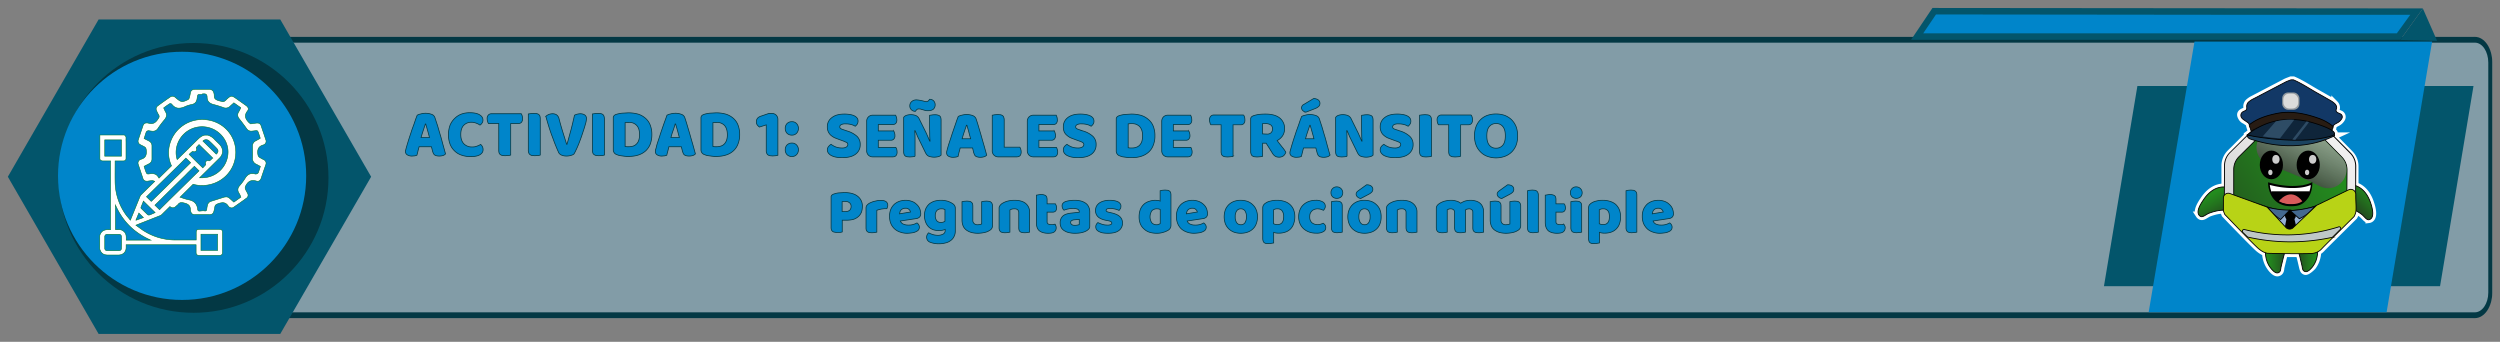 <svg xmlns="http://www.w3.org/2000/svg" xmlns:xlink="http://www.w3.org/1999/xlink" viewBox="0 0 2198 300.5"><rect x="0" y="0" width="2198" height="300.5" fill="#808080" stroke="none"/><defs><style>.a{isolation:isolate;}.b{opacity:0.33;}.c{fill:#86d4f7;}.d{fill:#033844;}.e{fill:#03556b;}.f,.h{fill:#0085ca;}.ad,.ae,.g{fill:#fff;}.g{stroke:#007730;stroke-width:0.5px;}.g,.h,.i,.j,.k,.l,.m,.o,.r,.s,.t,.u,.v,.w,.x,.y{stroke-miterlimit:10;}.h{stroke:#033844;stroke-width:0.68px;}.i{fill:none;stroke:#fff;stroke-width:6px;}.j,.k,.l,.m,.o,.r,.s,.t,.u,.v,.w,.x,.y{stroke:#000;stroke-width:0.76px;}.j{fill:url(#a);}.k{fill:url(#b);}.l{fill:url(#c);}.m{fill:url(#d);}.n{fill:url(#e);}.o{fill:url(#f);}.ad,.p{opacity:0.8;mix-blend-mode:screen;}.q{fill:url(#g);}.r{fill:#96b0d3;}.s{fill:#446991;}.t{fill:#b8d316;}.u{fill:#bfc8c7;}.v{fill:#123866;}.w{fill:#281c13;}.x{fill:#1b4360;}.y{fill:#0f253a;}.z{fill:#2e4c65;}.aa{fill:#2e4b64;}.ab{fill:#93999e;}.ac{fill:#dbdbdb;}.af{fill:#d85b5b;}</style><linearGradient id="a" x1="1991.71" y1="227.88" x2="2010.26" y2="227.88" gradientUnits="userSpaceOnUse"><stop offset="0.11" stop-color="#238c1e"/><stop offset="0.46" stop-color="#23741e"/><stop offset="0.91" stop-color="#234f1e"/></linearGradient><linearGradient id="b" x1="-3238.95" y1="226.82" x2="-3220.41" y2="226.82" gradientTransform="matrix(-1, 0, 0, 1, -1201.22, 0)" xlink:href="#a"/><linearGradient id="c" x1="-1368.5" y1="1504.64" x2="-1343.38" y2="1504.64" gradientTransform="matrix(-0.69, 0.73, 0.73, 0.69, 46.86, 128.82)" xlink:href="#a"/><linearGradient id="d" x1="2336.39" y1="-3483.58" x2="2361.51" y2="-3483.58" gradientTransform="translate(-2231.6 -237.3) rotate(61.7)" xlink:href="#a"/><linearGradient id="e" x1="1882.58" y1="299.89" x2="1768.14" y2="418.4" gradientTransform="translate(176.8 -191.2) rotate(0.3)" gradientUnits="userSpaceOnUse"><stop offset="0.05" stop-color="#f0efef"/><stop offset="0.3" stop-color="#e9e8e8"/><stop offset="0.66" stop-color="#d6d6d6"/><stop offset="0.72" stop-color="#d2d2d2"/></linearGradient><linearGradient id="f" x1="1885.27" y1="313.2" x2="1764.99" y2="397.42" gradientTransform="translate(176.8 -191.2) rotate(0.3)" xlink:href="#a"/><linearGradient id="g" x1="1890.85" y1="228.06" x2="1832.78" y2="356.46" gradientTransform="translate(176.8 -191.2) rotate(0.3)" gradientUnits="userSpaceOnUse"><stop offset="0.05" stop-color="#f0efef"/><stop offset="0.17" stop-color="#ecebeb"/><stop offset="0.29" stop-color="#dfdede"/><stop offset="0.41" stop-color="#c9c8c8"/><stop offset="0.54" stop-color="#abaaaa"/><stop offset="0.67" stop-color="#838383"/><stop offset="0.81" stop-color="#545353"/><stop offset="0.94" stop-color="#1c1c1c"/><stop offset="1"/></linearGradient></defs><g class="a"><g class="b"><path class="c" d="M2173.5,32.4H86.2V279.7H2173.5c9.9,0,17.7-10.1,17.7-22.4V55C2191.3,42.5,2183.4,32.4,2173.5,32.4Z"/></g><path class="d" d="M2175.9,37.5c6.6,0,11.8,7.9,11.8,17.5V257.3c0,9.6-5.4,17.3-11.8,17.3H97.9c-6.4,0-11.7-7.9-11.7-17.5V55c0-9.6,5.3-17.5,11.7-17.5H2173.5m2.4-5.1H97.9c-8.3,0-15.2,10.1-15.2,22.6V257.3c0,12.5,6.9,22.4,15.2,22.4h2078c8.5,0,15.3-10.1,15.3-22.4V55c.1-12.5-6.8-22.6-15.3-22.6Z"/><polygon class="e" points="2145.3 251.6 1849.8 251.6 1879.2 75.6 2174.7 75.6 2145.3 251.6"/><path class="f" d="M2098.3,274.5H1889.1q20.1-119,40.3-237.9h208.9Q2118.2,155.7,2098.3,274.5Z"/><polygon class="f" points="1685.5 32.2 1700.7 9.8 2124.6 10.3 2108.8 32.2 1685.5 32.2"/><path class="e" d="M1702.2,12.7l255.6.3h161.3l-11.8,16.3H1690.9l2.9-4.3,8.4-12.4m-3.1-5.7L1680.2,35h430.1l19.9-27.6L1699.1,7Z"/><path class="e" d="M2110.3,35.1l19.9-27.6c4.2,9.4,8.3,18.9,12.5,28.4Z"/><polygon class="e" points="246.4 17.1 86.7 17.1 6.9 155.4 86.7 293.6 246.4 293.6 326.3 155.4 246.4 17.1"/><circle class="d" cx="170.2" cy="156.4" r="118.6"/><circle class="d" cx="169.1" cy="156.4" r="109.1"/><circle class="f" cx="160.1" cy="154.6" r="109.1"/><path class="g" d="M184.1,78.6H171.2a3.5,3.5,0,0,0-3.8,3,31.5,31.5,0,0,1-.9,4.2,2.9,2.9,0,0,1-1.2,1.8c-2.3,1.1-3.8,1.7-5.1,1.7s-3-1-5.5-3.2l-.5-.4a3.8,3.8,0,0,0-2.5-1.1,3.5,3.5,0,0,0-2.1.7c-3.6,2.5-7.2,5-10.8,7.7a3.3,3.3,0,0,0-1.1,4.4,24.2,24.2,0,0,0,1.8,3.6,2.4,2.4,0,0,1-.2,3c-1.6,2.8-3.6,4.7-6.4,4.7a8.3,8.3,0,0,1-2.9-.6h-.9a3.2,3.2,0,0,0-3.4,2.5c-1.4,4.1-2.8,8.2-4.1,12.3a3.4,3.4,0,0,0,1.6,4.2c1.3.8,2.8,1.3,4.1,2.2a3,3,0,0,1,1.2,1.9c.6,4,.2,7.7-4.8,8.9l-.4.2a3.4,3.4,0,0,0-1.7,4.4l4,12a3.3,3.3,0,0,0,3.4,2.6h.8a30.5,30.5,0,0,1,4.1-.5,5.2,5.2,0,0,1,2.1.7l-11.8,11.6a4.7,4.7,0,0,0-1.2,1.9c-2.8,6.7-5.5,13.6-8.4,20.6-1-1.3-1.9-2.4-2.9-3.5a50.9,50.9,0,0,1-10.5-30.2c-.1-5.8,0-11.7,0-17.6v-.8h7c1.8,0,2.6-.7,2.6-2.4v-14c0-1.2-.1-2.3,0-3.5a2.9,2.9,0,0,0-1.5-2.9H87.8v21.3a2.9,2.9,0,0,0,2.6,1.5h6.8v60.4h-2c-3.5,0-6.3,1.1-7.5,5.2V219a.4.4,0,0,1,.1.3c1.1,3.4,3.2,4.9,6.9,4.9h9.4c4.1,0,6.8-2.6,6.8-6.6v-2.4h61.5v6.6c0,1.9.7,2.7,2.7,2.7h17.8c1.9,0,2.7-.7,2.7-2.6V204.4c0-2-.7-2.7-2.7-2.7H175.4c-2.3,0-2.9.6-2.9,2.9V211H154.2a52,52,0,0,1-28.9-8.8l-5.8-4.2,1.2-.5,19.8-7.8a4.9,4.9,0,0,0,1.8-1.1l7.1-7,.4.3a4.2,4.2,0,0,0,2.2.8,3.8,3.8,0,0,0,2.5-1.1c.7-.7,1.5-1.2,2.1-1.9a3.5,3.5,0,0,1,3-1.6,12,12,0,0,1,2.4.4c3.5.8,5.5,2.4,5.4,6.1a3.7,3.7,0,0,0,.2.9c.5,2.4,1.6,3.2,4.1,3.2h11.2c4.6,0,4.9-.7,6-7a2.9,2.9,0,0,1,1.3-1.9,13.2,13.2,0,0,1,5.5-1.6c1.9,0,3.7.8,5.2,3.3l.3.3a4.2,4.2,0,0,0,2.4,1,3.2,3.2,0,0,0,2-.7c3.7-2.6,7.4-5.1,11-7.8a3.1,3.1,0,0,0,1-4.4c-.6-1.3-1.4-2.5-1.9-3.8a3.3,3.3,0,0,1,.2-2.4c1.5-3.1,3.5-5,6.6-5a11,11,0,0,1,2.9.5l1.1.2c1.4,0,2.5-1,3.1-2.6,1.3-4,2.7-8,4.1-12a3.4,3.4,0,0,0-1.8-4.4,35.9,35.9,0,0,1-3.8-2.1,3.3,3.3,0,0,1-1.3-2.1c-.8-4.2.1-7.6,4.9-8.8l.4-.2a3.3,3.3,0,0,0,1.6-4.3c-1.3-4.1-2.7-8.1-4.1-12.2a3.2,3.2,0,0,0-3.4-2.5h-.7l-5.1.7a13.7,13.7,0,0,1-1.4-1c-3-3-4.7-6.1-1.5-10.2,1.5-1.9.8-3.5-1.3-5l-8.9-6.3c-1.7-1.2-2.8-1.8-3.8-1.8s-2.1.8-3.9,2.4a12.4,12.4,0,0,1-2.1,1.9,2.7,2.7,0,0,1-1.4.5h-.3c-2.2-.6-4.7-.9-6.3-2.2s-.9-3.3-1.3-5c-.1-.2-.1-.4-.2-.6a3.8,3.8,0,0,0-3.9-3m-5.9,3.9h1.4c1.7,0,2.5,1,2.5,3,.1,3.8,2.2,5.5,5.7,6.4a87.5,87.5,0,0,1,8.7,2.7,5.2,5.2,0,0,0,2.1.4,5.5,5.5,0,0,0,3.8-1.7c1-1,2.1-1.8,3.2-2.9l6.1,4.3a31.3,31.3,0,0,1-2.1,4.1,4.7,4.7,0,0,0,.4,5.2c2.4,3,4.7,6.1,6.9,9.2a4.7,4.7,0,0,0,4.2,2.1l1.9-.2,2.3-.3c1.3,0,1.5.7,2.3,3s.7,2,1,3a2.2,2.2,0,0,1,.1.9l-3.8,2.1a4.9,4.9,0,0,0-2.9,4.8c0,3.3.1,6.7,0,10.1a5.5,5.5,0,0,0,3.6,5.8l3.3,1.8A56.2,56.2,0,0,1,227,152a2.8,2.8,0,0,1-2.1,1h-.4a9.3,9.3,0,0,0-2.7-.4c-2.8,0-4.8,1.6-6.4,4.3a46.9,46.9,0,0,1-4.7,6.3c-1.8,2.1-2.1,4.2-.6,6.6s1,2.2,1.7,3.5l-6.2,4.4-3.7-3.3a4.3,4.3,0,0,0-3.1-1.3l-1.6.2-11.4,3.6a4.5,4.5,0,0,0-3.4,3.6,20.2,20.2,0,0,0-.6,3.4c-.1,1.3-.8,1.6-1.5,1.6l-1.3-.2h-.6l-2.9.3c-.9,0-1.6-.3-1.7-1.6-.6-5.1-3.3-7.5-8.1-8.4a40.4,40.4,0,0,1-6.5-2l-.9-.2L169.8,162a28.8,28.8,0,0,0,7.8,1.1c16.7-.1,29.7-12.8,29.7-29.2s-13.1-28.8-29.4-28.8h-.6a29.4,29.4,0,0,0-29.1,28.8,26.9,26.9,0,0,0,2.6,11.9l-11,10.8c-.2-.4-.6-.8-.8-1.2a5.6,5.6,0,0,0-4.9-2.7h-1.5l-2.3.3c-1.3,0-1.6-.7-2.4-3s-.8-2.4-1.2-3.8l4.3-2.2a4.6,4.6,0,0,0,2.6-4.3V128.3A4.6,4.6,0,0,0,131,124l-4.3-2.2c.7-2,1.2-4,1.9-5.8a2.6,2.6,0,0,1,1.8-1.1h.3l1.9.3,1.6.2a5.3,5.3,0,0,0,4.8-2.7,82.3,82.3,0,0,1,5.7-7.5c1.9-2.3,2.3-4.6.7-7.1-.5-.9-.9-1.9-1.5-3.2a65.8,65.8,0,0,1,5.4-3.8h.4a1.7,1.7,0,0,1,1.3.5c1.9,2.5,4,3.5,6.3,3.5a12.7,12.7,0,0,0,5.4-1.4,27.7,27.7,0,0,1,6.2-1.9c2.9-.7,4-2.5,4.4-5.2s.3-3.6,2.1-3.6h2.2c.1-.4.3-.4.6-.4m-22.4,57.8a20.7,20.7,0,0,1-1-6.6,22.8,22.8,0,0,1,23-22.4c12.5.1,22.7,10.2,22.7,22.3a22.8,22.8,0,0,1-23,22.6h-2L193,139c3.6-3.5,3.5-8.5,0-12.1l-4-3.9a13.1,13.1,0,0,0-6.4-4.2H180c-2.6.5-4.4,2.1-6.2,3.8l-18,17.7m34.4-4.7L178.4,124a3.8,3.8,0,0,1,2.8-1.2,3.9,3.9,0,0,1,2.6,1c2.3,2.1,4.5,4.3,6.6,6.5s1.3,3.6-.2,5.3M92.1,123h14.7v14.3H92.1Zm78.8,10.4a2,2,0,0,0,1.7-3,1.4,1.4,0,0,1,.1-.9l2.3-2.4,12,11.8a27.3,27.3,0,0,1-2.5,2.3l-.5.2h-.3a2.2,2.2,0,0,0-1.1-.2,2,2,0,0,0-1.4.6,2.1,2.1,0,0,0-.4,2.5c.1.2.1.6-.1.7l-2.4,2.6c-4.1-4-8-7.8-12-11.9a30.3,30.3,0,0,1,2.6-2.3l.5-.2h.3a2.1,2.1,0,0,0,1.2.3M133,177.1l-4.2-4.1,10.3-10.1,3.1-3,10.6-10.4,4.9-4.8,5.7-5.7c1.4,1.3,2.9,2.7,4.2,4.1l-6.4,6.3-4.7,4.7c-3.7,3.5-7.2,7.1-10.8,10.6l-8.2,8-4.5,4.4m7.3,7.3-4.1-4,4.7-4.6,2.9-2.9,16.3-16c1.6-1.5,3.2-3.1,4.7-4.7l6.1-6,4.1,4-4.7,4.6-5.2,5.1-16.6,16.3-2.9,2.9c-1.8,1.8-3.6,3.5-5.3,5.3m-9.5,4.7c-.7,0-1.2-.5-2.3-1.6l-4.2-4.1a1.1,1.1,0,0,1-.3-1.3c.7-1.8,1.5-3.5,2.1-5.3l10.3,10.1-3.4,1.5a5.8,5.8,0,0,1-2.2.7m-29.3,12.7V180.3c6.3,14.3,16.5,24.4,31,30.8H111c0-2.6.3-5.4-1.9-7.4s-3.7-1.8-5.8-1.8h-1.8m17.9-8.2c1-2.2,1.8-4.3,2.7-6.4l4,4-6.7,2.4M94.5,220.4a2.1,2.1,0,0,1-2.4-2.3v-9.8a2.1,2.1,0,0,1,2.3-2.3h10.1a2.1,2.1,0,0,1,2.3,2.2c.1,3.3.1,6.7,0,10a2.1,2.1,0,0,1-2.3,2.2Zm82.2-14.5h14.6v14.3H176.7Z"/><path class="h" d="M739.3,123.2l-4.8-1.8a14.3,14.3,0,0,1-3.8-2.3,9.2,9.2,0,0,1-2.4-3.1,10,10,0,0,1-.9-4.5,9.5,9.5,0,0,1,4-8.1c2.6-2.1,6.3-3.1,11-3.1a24.5,24.5,0,0,1,4.8.4,13.1,13.1,0,0,1,3.8,1.1,6.9,6.9,0,0,1,2.5,1.9,4.4,4.4,0,0,1,.9,2.7,5.4,5.4,0,0,1-.7,2.7,8.1,8.1,0,0,1-1.8,1.9,11.5,11.5,0,0,0-3.5-1.5,18.8,18.8,0,0,0-4.9-.6,7.7,7.7,0,0,0-3.9.7,2.2,2.2,0,0,0-1.3,1.9,1.9,1.9,0,0,0,.8,1.5,7.1,7.1,0,0,0,2.3,1l3.2,1.1a22.9,22.9,0,0,1,8.7,4.6,9.6,9.6,0,0,1,3,7.5,10,10,0,0,1-4,8.3c-2.7,2.1-6.6,3.1-11.8,3.1a28.2,28.2,0,0,1-5.2-.4,15.2,15.2,0,0,1-4.1-1.3,7.8,7.8,0,0,1-2.8-2.2,4.9,4.9,0,0,1-1-3,4.4,4.4,0,0,1,1.1-2.9,6.6,6.6,0,0,1,2.2-1.9,17.6,17.6,0,0,0,4.1,2.3,15.1,15.1,0,0,0,5.3.9,6.9,6.9,0,0,0,4.1-.9,2.6,2.6,0,0,0,1.2-2.1,2,2,0,0,0-.9-1.8l-2.7-1.2Z"/><path class="h" d="M762,106.9a5.2,5.2,0,0,1,5.6-5.6h19.8a6.1,6.1,0,0,1,.7,1.8,7.8,7.8,0,0,1,.4,2.2,4.8,4.8,0,0,1-1,3.3,3.9,3.9,0,0,1-2.6.9H772.2v5.6h13.5a6.7,6.7,0,0,1,.7,1.7,5.9,5.9,0,0,1,.4,2.3,4.1,4.1,0,0,1-1,3.2,3.3,3.3,0,0,1-2.6,1h-11v6.3h15.4a9.1,9.1,0,0,1,.8,1.7,8.5,8.5,0,0,1,.3,2.3,4.5,4.5,0,0,1-1,3.3,3.6,3.6,0,0,1-2.6,1H767.6a5.2,5.2,0,0,1-5.6-5.6Z"/><path class="h" d="M827.4,136.4a5.5,5.5,0,0,1-2.4,1.3,14.6,14.6,0,0,1-3.8.5,14.2,14.2,0,0,1-4.2-.7c-1.4-.4-2.4-1.5-3.3-3.2l-5.9-12.1a35.2,35.2,0,0,1-1.6-3.5l-1.6-3.8h-.4q.3,3.3.3,6.6v15.9a6.9,6.9,0,0,1-2,.4l-2.6.2-2.4-.2a4.4,4.4,0,0,1-1.7-.7,5.6,5.6,0,0,1-1-1.5,7.8,7.8,0,0,1-.3-2.4v-30a4.8,4.8,0,0,1,2.5-1.8,11.6,11.6,0,0,1,3.8-.6,12.3,12.3,0,0,1,4.2.7,5.7,5.7,0,0,1,3.2,3.1l6,12.1,1.6,3.6,1.6,3.8h.3c-.2-2.2-.3-4.3-.3-6.5s-.1-4.3-.1-6.5v-9.7l2-.3a12.3,12.3,0,0,1,2.7-.2,7.2,7.2,0,0,1,4,.9c.9.6,1.4,1.9,1.4,3.9ZM811.3,88.7l1.8.5,1.2.2a2.8,2.8,0,0,0,2-.8,7.6,7.6,0,0,0,1-1.3,4.8,4.8,0,0,1,3.5,1.3,5.3,5.3,0,0,1-.2,7.4,6.8,6.8,0,0,1-4.2,1.3h-1.7a7.2,7.2,0,0,1-1.9-.4l-2.4-.7-1.4-.4h-1.1a2.4,2.4,0,0,0-2,.7,11,11,0,0,0-1.1,1.4,5,5,0,0,1-3.5-1.4,4.6,4.6,0,0,1-1.4-3.4,5.2,5.2,0,0,1,.5-2.3,4.7,4.7,0,0,1,1.4-1.7,5.7,5.7,0,0,1,1.9-1,7.6,7.6,0,0,1,2.1-.3l1.9.2Z"/><path class="h" d="M842.5,102.4a10.8,10.8,0,0,1,3.1-1.1,15.2,15.2,0,0,1,4.2-.6,14.7,14.7,0,0,1,5.3.9,5.1,5.1,0,0,1,3,2.7c.7,2.1,1.5,4.5,2.3,7.3s1.7,5.6,2.5,8.5,1.7,5.9,2.5,8.7l2.1,7.6a5.2,5.2,0,0,1-2.2,1.4,11.1,11.1,0,0,1-3.4.5,7.8,7.8,0,0,1-2.4-.3,4.4,4.4,0,0,1-1.7-.7,4,4,0,0,1-1-1.2l-.7-1.8-1-4.2H844.2c-.3,1.2-.6,2.5-1,3.7l-.9,3.8-1.8.5-2.2.2a8,8,0,0,1-4.6-1.1,3.2,3.2,0,0,1-1.4-2.9,5.2,5.2,0,0,1,.2-1.7c.2-.5.3-1.2.5-1.9s.7-2.5,1.2-4.1l1.7-5.1c.6-1.9,1.2-3.8,1.9-5.8s1.3-3.8,1.9-5.5l1.6-4.7Zm7.2,7.7c-.5,1.7-1.2,3.6-1.9,5.7s-1.3,4.1-1.9,6.2h7.5c-.6-2.1-1.2-4.2-1.7-6.3l-1.6-5.6Z"/><path class="h" d="M878,137.9a5.2,5.2,0,0,1-5.6-5.6v-31l2.1-.4,2.8-.2,2.4.2a4.9,4.9,0,0,1,1.8.8,2.8,2.8,0,0,1,1,1.5,6,6,0,0,1,.4,2.5v23.7h13.7a5.1,5.1,0,0,1,.8,1.8,5.9,5.9,0,0,1,.4,2.3,5.1,5.1,0,0,1-1,3.4,4.1,4.1,0,0,1-2.7,1Z"/><path class="h" d="M903.2,106.9a5.6,5.6,0,0,1,1.5-4.1,5.4,5.4,0,0,1,4.1-1.5h19.8a11.3,11.3,0,0,1,.7,1.8,7.8,7.8,0,0,1,.3,2.2,4.4,4.4,0,0,1-1,3.3,3.6,3.6,0,0,1-2.6.9H913.4v5.6h13.5a6.7,6.7,0,0,1,.7,1.7,8.5,8.5,0,0,1,.4,2.3,4.5,4.5,0,0,1-1,3.2,3.3,3.3,0,0,1-2.6,1h-11v6.3h15.4a5.4,5.4,0,0,1,.7,1.7,5.9,5.9,0,0,1,.4,2.3,5,5,0,0,1-1,3.3,3.8,3.8,0,0,1-2.6,1H908.8a5.4,5.4,0,0,1-4.1-1.5,5.6,5.6,0,0,1-1.5-4.1Z"/><path class="h" d="M946.7,123.2l-4.8-1.8a12.3,12.3,0,0,1-3.7-2.3,8.4,8.4,0,0,1-2.5-3.1,10.1,10.1,0,0,1-.8-4.5,9.7,9.7,0,0,1,3.9-8.1c2.6-2.1,6.3-3.1,11-3.1a24.5,24.5,0,0,1,4.8.4,13.1,13.1,0,0,1,3.8,1.1,6.2,6.2,0,0,1,2.5,1.9,4.4,4.4,0,0,1,.9,2.7,4.5,4.5,0,0,1-.7,2.7,8.1,8.1,0,0,1-1.8,1.9,10.5,10.5,0,0,0-3.5-1.5,18.8,18.8,0,0,0-4.9-.6,7.7,7.7,0,0,0-3.9.7,2.2,2.2,0,0,0-1.3,1.9,1.9,1.9,0,0,0,.8,1.5,7.1,7.1,0,0,0,2.3,1l3.2,1.1a22.2,22.2,0,0,1,8.7,4.6,9.6,9.6,0,0,1,3,7.5,10,10,0,0,1-4,8.3c-2.7,2.1-6.6,3.1-11.8,3.1a28.2,28.2,0,0,1-5.2-.4,16.4,16.4,0,0,1-4.1-1.3,7.8,7.8,0,0,1-2.8-2.2,4.9,4.9,0,0,1-.9-3,4.3,4.3,0,0,1,1-2.9,7.7,7.7,0,0,1,2.2-1.9,17.6,17.6,0,0,0,4.1,2.3,15.1,15.1,0,0,0,5.3.9,7.3,7.3,0,0,0,4.2-.9,2.6,2.6,0,0,0,1.2-2.1,2.1,2.1,0,0,0-1-1.8,11.8,11.8,0,0,0-2.7-1.2Z"/><path class="h" d="M995.2,138.6h-2.3l-2.8-.3-2.8-.4a11.2,11.2,0,0,1-2.6-.8,4.4,4.4,0,0,1-3.3-4.3V104.7a2.5,2.5,0,0,1,.7-1.9,5,5,0,0,1,1.9-1.1,23.3,23.3,0,0,1,5.5-1.1l5.1-.3a31.8,31.8,0,0,1,8.5,1.1,17.9,17.9,0,0,1,6.5,3.6,14.4,14.4,0,0,1,4.3,5.9,22.2,22.2,0,0,1,1.5,8.5,21.7,21.7,0,0,1-1.5,8.4,15,15,0,0,1-4.1,6,17.5,17.5,0,0,1-6.4,3.6A26.2,26.2,0,0,1,995.2,138.6Zm-3.3-8.7,1.6.2h1.8a11,11,0,0,0,3.7-.6,7.3,7.3,0,0,0,3-1.9,9.1,9.1,0,0,0,1.9-3.2,17.5,17.5,0,0,0,.7-4.9c0-3.6-.9-6.3-2.5-8.1a9,9,0,0,0-6.8-2.7h-1.7l-1.7.2Z"/><path class="h" d="M1021.4,106.9a5.6,5.6,0,0,1,1.5-4.1,5.4,5.4,0,0,1,4.1-1.5h19.8a11.3,11.3,0,0,1,.7,1.8,7.8,7.8,0,0,1,.3,2.2,4.4,4.4,0,0,1-1,3.3,3.6,3.6,0,0,1-2.6.9h-12.6v5.6h13.5a6.7,6.7,0,0,1,.7,1.7,8.5,8.5,0,0,1,.4,2.3,4.5,4.5,0,0,1-1,3.2,3.3,3.3,0,0,1-2.6,1h-11v6.3H1047a5.4,5.4,0,0,1,.7,1.7,5.9,5.9,0,0,1,.4,2.3,5,5,0,0,1-1,3.3,3.8,3.8,0,0,1-2.6,1H1027a5.4,5.4,0,0,1-4.1-1.5,5.6,5.6,0,0,1-1.5-4.1Z"/><path class="h" d="M1064.6,109.7a5.1,5.1,0,0,1-.8-1.8,8.6,8.6,0,0,1-.4-2.4,4.4,4.4,0,0,1,1.1-3.3,3.7,3.7,0,0,1,2.7-1.1h26.2a15.9,15.9,0,0,1,.8,1.8,9.9,9.9,0,0,1,.3,2.4,4.6,4.6,0,0,1-1,3.4,3.7,3.7,0,0,1-2.8,1h-6.6v27.7a8.7,8.7,0,0,1-2.1.4l-2.8.2-2.4-.2a4.9,4.9,0,0,1-1.8-.8,3,3,0,0,1-1.1-1.5,8.5,8.5,0,0,1-.3-2.5V109.7Z"/><path class="h" d="M1110.1,125.9v11.5a8.7,8.7,0,0,1-2.1.4l-2.8.2-2.4-.2a4.9,4.9,0,0,1-1.8-.8,2.8,2.8,0,0,1-1-1.5,6,6,0,0,1-.4-2.5V104.7a2.5,2.5,0,0,1,.7-1.9,5,5,0,0,1,1.9-1.1,27.1,27.1,0,0,1,4.7-1.1,53.5,53.5,0,0,1,5.8-.3c5.5,0,9.7,1.2,12.5,3.5a11.5,11.5,0,0,1,4.2,9.4,11.2,11.2,0,0,1-1.9,6.4,13.5,13.5,0,0,1-4.6,4c1.4,2,2.9,3.8,4.3,5.6a34,34,0,0,1,3.3,4.6,6.5,6.5,0,0,1-2.2,3.3,6.6,6.6,0,0,1-3.6,1.1,8,8,0,0,1-2.3-.3,5.6,5.6,0,0,1-1.7-.9,8,8,0,0,1-1.3-1.3,9.9,9.9,0,0,1-1.1-1.7l-5.1-8.1Zm3.7-8a4.9,4.9,0,0,0,3.6-1.1,4.5,4.5,0,0,0,1.4-3.5,4.1,4.1,0,0,0-1.5-3.4,7.4,7.4,0,0,0-4.7-1.2H1110v9Z"/><path class="h" d="M1144.4,102.4a10.8,10.8,0,0,1,3.1-1.1,14,14,0,0,1,4.1-.6,14.4,14.4,0,0,1,5.3.9,4.6,4.6,0,0,1,3,2.7l2.4,7.3c.8,2.7,1.6,5.6,2.5,8.5s1.6,5.9,2.4,8.7l2.1,7.6a4.8,4.8,0,0,1-2.1,1.4,11.6,11.6,0,0,1-3.4.5,9,9,0,0,1-2.5-.3,3.9,3.9,0,0,1-1.6-.7,2.9,2.9,0,0,1-1-1.2,13.4,13.4,0,0,1-.7-1.8l-1.1-4.2h-10.8c-.4,1.2-.7,2.5-1,3.7s-.6,2.6-1,3.8l-1.7.5-2.3.2a7.8,7.8,0,0,1-4.5-1.1,3.3,3.3,0,0,1-1.5-2.9,5.5,5.5,0,0,1,.3-1.7c.1-.5.3-1.2.5-1.9s.7-2.5,1.2-4.1,1-3.3,1.6-5.1,1.3-3.8,1.9-5.8l2-5.5,1.6-4.7ZM1155,86.6a7.6,7.6,0,0,1,4.2,1.4,3.9,3.9,0,0,1,1.3,2.8,4.1,4.1,0,0,1-1,2.7,9.7,9.7,0,0,1-3.1,1.9l-8.2,3.2a5,5,0,0,1-2.8-1.4,3.4,3.4,0,0,1-1.1-2.4,3,3,0,0,1,.5-1.6,2.6,2.6,0,0,1,1.4-1.3Zm-3.4,23.5-1.9,5.7c-.7,2-1.3,4.1-1.9,6.2h7.4c-.5-2.1-1.1-4.2-1.7-6.3l-1.6-5.6Z"/><path class="h" d="M1207.2,136.4a5.5,5.5,0,0,1-2.4,1.3,14.6,14.6,0,0,1-3.8.5,14.2,14.2,0,0,1-4.2-.7c-1.4-.4-2.4-1.5-3.3-3.2l-5.9-12.1a35.2,35.2,0,0,1-1.6-3.5l-1.6-3.8h-.4q.3,3.3.3,6.6v15.9a6.9,6.9,0,0,1-2,.4l-2.6.2-2.4-.2a4.4,4.4,0,0,1-1.7-.7,5.6,5.6,0,0,1-1-1.5,7.8,7.8,0,0,1-.3-2.4v-30a4.8,4.8,0,0,1,2.5-1.8,11.6,11.6,0,0,1,3.8-.6,12.3,12.3,0,0,1,4.2.7,5.7,5.7,0,0,1,3.2,3.1l6,12.1,1.6,3.6,1.6,3.8h.3c-.2-2.2-.3-4.3-.3-6.5s-.1-4.3-.1-6.5v-9.7l2-.3a12.3,12.3,0,0,1,2.7-.2,7.2,7.2,0,0,1,4,.9c.9.6,1.4,1.9,1.4,3.9Z"/><path class="h" d="M1225.3,123.2l-4.8-1.8a13.7,13.7,0,0,1-3.7-2.3,8.1,8.1,0,0,1-2.4-3.1,10,10,0,0,1-.9-4.5,9.7,9.7,0,0,1,3.9-8.1c2.6-2.1,6.3-3.1,11-3.1a23.3,23.3,0,0,1,4.8.4,12.2,12.2,0,0,1,3.8,1.1,6.2,6.2,0,0,1,2.5,1.9,4.4,4.4,0,0,1,.9,2.7,4.5,4.5,0,0,1-.7,2.7,7.7,7.7,0,0,1-1.7,1.9,12.2,12.2,0,0,0-3.6-1.5,18,18,0,0,0-4.8-.6,8.4,8.4,0,0,0-4,.7,2.3,2.3,0,0,0-1.2,1.9,1.8,1.8,0,0,0,.7,1.5,7.9,7.9,0,0,0,2.4,1l3.2,1.1a22.4,22.4,0,0,1,8.6,4.6,9.6,9.6,0,0,1,3.1,7.5,10.1,10.1,0,0,1-4.1,8.3c-2.6,2.1-6.6,3.1-11.8,3.1a27.8,27.8,0,0,1-5.1-.4,16,16,0,0,1-4.2-1.3,7.5,7.5,0,0,1-2.7-2.2,4.4,4.4,0,0,1-1-3,4.3,4.3,0,0,1,1-2.9,7.7,7.7,0,0,1,2.2-1.9,19.9,19.9,0,0,0,4.1,2.3,15.7,15.7,0,0,0,5.4.9,7.1,7.1,0,0,0,4.1-.9,2.6,2.6,0,0,0,1.2-2.1,1.9,1.9,0,0,0-1-1.8,11.8,11.8,0,0,0-2.7-1.2Z"/><path class="h" d="M1258.6,137.4a8.7,8.7,0,0,1-2.1.4l-2.8.2-2.4-.2a4.9,4.9,0,0,1-1.8-.8,3,3,0,0,1-1.1-1.5,8.5,8.5,0,0,1-.3-2.5V101.3l2.1-.3,2.7-.2,2.4.2a4.8,4.8,0,0,1,1.8.7,3.3,3.3,0,0,1,1.1,1.5,8.9,8.9,0,0,1,.4,2.6Z"/><path class="h" d="M1264.7,109.7a5.1,5.1,0,0,1-.8-1.8,8.6,8.6,0,0,1-.4-2.4,4.4,4.4,0,0,1,1.1-3.3,3.7,3.7,0,0,1,2.7-1.1h26.2a15.9,15.9,0,0,1,.8,1.8,9.9,9.9,0,0,1,.3,2.4,4.6,4.6,0,0,1-1,3.4,3.7,3.7,0,0,1-2.8,1h-6.6v27.7a8.7,8.7,0,0,1-2.1.4l-2.8.2-2.4-.2a4.9,4.9,0,0,1-1.8-.8,3,3,0,0,1-1.1-1.5,8.5,8.5,0,0,1-.3-2.5V109.7Z"/><path class="h" d="M1296.4,119.4a21.1,21.1,0,0,1,1.4-8.2,16.5,16.5,0,0,1,10-9.8,24,24,0,0,1,15,0,18.4,18.4,0,0,1,6,3.7,18.7,18.7,0,0,1,4.1,6.1,23.1,23.1,0,0,1,1.4,8.2,22.1,22.1,0,0,1-1.4,8.4,17.1,17.1,0,0,1-4,6,16.8,16.8,0,0,1-6,3.7,23.3,23.3,0,0,1-7.6,1.3,22.7,22.7,0,0,1-7.5-1.3,15.4,15.4,0,0,1-6-3.8,17.1,17.1,0,0,1-4-6A21.6,21.6,0,0,1,1296.4,119.4Zm10.8,0c0,3.7.7,6.4,2.2,8.2a7.2,7.2,0,0,0,5.9,2.7,7.4,7.4,0,0,0,6-2.7c1.5-1.8,2.2-4.5,2.2-8.2s-.7-6.3-2.2-8.1a7.1,7.1,0,0,0-5.9-2.7,7.4,7.4,0,0,0-6,2.7C1307.9,113.1,1307.2,115.8,1307.2,119.4Z"/><path class="h" d="M366.8,101.3a10.8,10.8,0,0,1,3.1-1.1,14.5,14.5,0,0,1,4.1-.6,15.3,15.3,0,0,1,5.4.9,4.6,4.6,0,0,1,2.9,2.7l2.4,7.3c.8,2.7,1.6,5.6,2.5,8.5s1.6,5.9,2.4,8.7l2.1,7.6a4.8,4.8,0,0,1-2.1,1.4,11.6,11.6,0,0,1-3.4.5,9,9,0,0,1-2.5-.3,3.9,3.9,0,0,1-1.6-.7,4,4,0,0,1-1-1.2,13.4,13.4,0,0,1-.7-1.8l-1.1-4.2H368.5c-.4,1.2-.7,2.5-1,3.7s-.6,2.6-1,3.8l-1.7.5-2.3.2a7.8,7.8,0,0,1-4.5-1.1,3.3,3.3,0,0,1-1.5-2.9,5.5,5.5,0,0,1,.3-1.7c.1-.5.3-1.2.5-1.9s.7-2.5,1.2-4.1,1-3.3,1.6-5.1,1.3-3.8,1.9-5.8l2-5.5,1.6-4.7ZM374,109c-.6,1.7-1.2,3.6-1.9,5.7s-1.3,4.1-1.9,6.2h7.4c-.5-2.1-1.1-4.2-1.7-6.3s-1.1-3.9-1.6-5.6Z"/><path class="h" d="M414.6,107.5a9,9,0,0,0-7.1,2.9c-1.6,1.8-2.4,4.5-2.4,7.9s.9,6.2,2.7,8.1a9.6,9.6,0,0,0,7.3,2.8,10.2,10.2,0,0,0,4.2-.7,19.6,19.6,0,0,0,3.3-1.5,6.5,6.5,0,0,1,1.6,2.1,5.4,5.4,0,0,1,.5,2.7q0,2.4-2.7,4.2c-1.8,1.1-4.6,1.7-8.3,1.7a23.7,23.7,0,0,1-7.6-1.2A15.5,15.5,0,0,1,400,133a16.3,16.3,0,0,1-4.2-6,22.6,22.6,0,0,1-1.5-8.7,23.1,23.1,0,0,1,1.4-8.2,17.3,17.3,0,0,1,4.1-6,16.6,16.6,0,0,1,5.9-3.8,21.9,21.9,0,0,1,7.3-1.2c3.7,0,6.6.6,8.6,1.8s3,2.7,3,4.6a4.3,4.3,0,0,1-.8,2.7A5.2,5.2,0,0,1,422,110a12.9,12.9,0,0,0-3.3-1.7A10.3,10.3,0,0,0,414.6,107.5Z"/><path class="h" d="M429.5,108.6a5.1,5.1,0,0,1-.8-1.8,8.6,8.6,0,0,1-.4-2.4,4.4,4.4,0,0,1,1.1-3.3,3.7,3.7,0,0,1,2.7-1.1h26.2a15.9,15.9,0,0,1,.8,1.8,9.9,9.9,0,0,1,.3,2.4,4.6,4.6,0,0,1-1,3.4,3.7,3.7,0,0,1-2.8,1H449v27.7a7.8,7.8,0,0,1-2.1.4l-2.8.2-2.4-.2a4.9,4.9,0,0,1-1.8-.8,3,3,0,0,1-1.1-1.5,8.5,8.5,0,0,1-.3-2.5V108.6Z"/><path class="h" d="M475,136.3a6.9,6.9,0,0,1-2,.4l-2.8.2-2.5-.2a3.8,3.8,0,0,1-1.7-.8,2.5,2.5,0,0,1-1.1-1.5,6,6,0,0,1-.4-2.5V100.2l2.1-.3,2.8-.2,2.4.2a4.8,4.8,0,0,1,1.8.7,4.2,4.2,0,0,1,1.1,1.5,9.3,9.3,0,0,1,.3,2.6Z"/><path class="h" d="M504.6,135.4a6.3,6.3,0,0,1-2.6,1.2,12.3,12.3,0,0,1-3.9.6,11,11,0,0,1-4.3-.8,5.2,5.2,0,0,1-2.5-2l-1.6-3.6-2-4.9-2.1-5.7c-.8-2-1.5-4.1-2.2-6.2s-1.3-4.1-1.9-6.1-1.1-3.9-1.6-5.6a8.3,8.3,0,0,1,2.5-1.6,9.4,9.4,0,0,1,3.4-.7,6.6,6.6,0,0,1,3.6,1,5.9,5.9,0,0,1,2.1,3.4c1,3.9,2.1,7.7,3.2,11.3l3.5,11.2h.3c1.1-3.8,2.2-7.9,3.4-12.3s2.2-8.9,3.2-13.3a9.9,9.9,0,0,1,2.4-.9,11,11,0,0,1,2.7-.4,7.4,7.4,0,0,1,3.8,1,3.6,3.6,0,0,1,1.6,3.3,16.9,16.9,0,0,1-.6,3.8c-.5,1.7-1,3.6-1.7,5.7s-1.4,4.3-2.2,6.6-1.6,4.4-2.4,6.4-1.6,3.8-2.4,5.4A26.8,26.8,0,0,1,504.6,135.4Z"/><path class="h" d="M531.4,136.3a8.7,8.7,0,0,1-2.1.4l-2.8.2-2.4-.2a4.9,4.9,0,0,1-1.8-.8,3,3,0,0,1-1.1-1.5,8.5,8.5,0,0,1-.3-2.5V100.2l2.1-.3,2.7-.2,2.5.2a4.4,4.4,0,0,1,1.7.7,3.3,3.3,0,0,1,1.1,1.5,8.9,8.9,0,0,1,.4,2.6Z"/><path class="h" d="M553,137.5h-2.4a24.8,24.8,0,0,1-2.7-.3l-2.8-.4a9.9,9.9,0,0,1-2.6-.8,4.4,4.4,0,0,1-3.3-4.3V103.6a2.5,2.5,0,0,1,.7-1.9,4,4,0,0,1,1.8-1.1,25.5,25.5,0,0,1,5.5-1.1l5.2-.3a32.4,32.4,0,0,1,8.5,1.1,17.9,17.9,0,0,1,6.5,3.6,15.1,15.1,0,0,1,4.2,5.9,22.2,22.2,0,0,1,1.5,8.5,23.8,23.8,0,0,1-1.4,8.4,16,16,0,0,1-4.1,6,17.5,17.5,0,0,1-6.4,3.6A26.6,26.6,0,0,1,553,137.5Zm-3.4-8.7,1.6.2H553a11.6,11.6,0,0,0,3.8-.6,7,7,0,0,0,2.9-1.9,7.8,7.8,0,0,0,1.9-3.2,14.5,14.5,0,0,0,.7-4.9c0-3.6-.8-6.3-2.5-8.1a8.7,8.7,0,0,0-6.7-2.7h-1.7l-1.8.2Z"/><path class="h" d="M586.4,101.3a12.1,12.1,0,0,1,3.1-1.1,15.2,15.2,0,0,1,4.2-.6,14.4,14.4,0,0,1,5.3.9,4.8,4.8,0,0,1,3,2.7c.7,2.1,1.5,4.5,2.3,7.3s1.7,5.6,2.5,8.5,1.7,5.9,2.5,8.7l2.1,7.6a5.2,5.2,0,0,1-2.2,1.4,11.1,11.1,0,0,1-3.4.5,8.8,8.8,0,0,1-2.4-.3,3.4,3.4,0,0,1-1.6-.7,2.9,2.9,0,0,1-1-1.2,13.4,13.4,0,0,1-.7-1.8L599,129H588.1l-.9,3.7c-.4,1.3-.7,2.6-1,3.8l-1.8.5-2.2.2a7.4,7.4,0,0,1-4.5-1.1,3.3,3.3,0,0,1-1.5-2.9,11.1,11.1,0,0,1,.2-1.7c.2-.5.4-1.2.6-1.9a37.2,37.2,0,0,1,1.1-4.1l1.7-5.1c.6-1.9,1.2-3.8,1.9-5.8s1.3-3.8,1.9-5.5,1.2-3.3,1.7-4.7S586.2,102,586.4,101.3Zm7.2,7.7q-.7,2.6-1.8,5.7a63.6,63.6,0,0,0-1.9,6.2h7.4c-.6-2.1-1.1-4.2-1.7-6.3L594,109Z"/><path class="h" d="M630.1,137.5h-2.3a24.8,24.8,0,0,1-2.7-.3l-2.9-.4a11.2,11.2,0,0,1-2.6-.8,4.4,4.4,0,0,1-3.3-4.3V103.6a2.9,2.9,0,0,1,.7-1.9,5,5,0,0,1,1.9-1.1,23.3,23.3,0,0,1,5.5-1.1l5.1-.3a31.8,31.8,0,0,1,8.5,1.1,18.3,18.3,0,0,1,6.6,3.6,15.1,15.1,0,0,1,4.2,5.9,22.2,22.2,0,0,1,1.5,8.5,21.7,21.7,0,0,1-1.5,8.4,15,15,0,0,1-4.1,6,16.7,16.7,0,0,1-6.4,3.6A26.2,26.2,0,0,1,630.1,137.5Zm-3.3-8.7,1.6.2h1.8a11,11,0,0,0,3.7-.6,6.7,6.7,0,0,0,3-1.9,9.1,9.1,0,0,0,1.9-3.2,14.5,14.5,0,0,0,.7-4.9c0-3.6-.9-6.3-2.5-8.1a9,9,0,0,0-6.8-2.7h-1.7l-1.7.2Z"/><path class="h" d="M673.7,109.8l-6,1.9a9.4,9.4,0,0,1-1.8-1.7,4.5,4.5,0,0,1-.9-3c0-2.4,1.4-4.1,4.4-5l6.7-2.3h2.2a5.6,5.6,0,0,1,4.1,1.5,5.4,5.4,0,0,1,1.5,4.1v31.2l-2,.4-2.6.2-2.3-.2a4.8,4.8,0,0,1-1.8-.7,3.3,3.3,0,0,1-1.1-1.5,5.5,5.5,0,0,1-.4-2.4Z"/><path class="h" d="M690.4,112.9a6,6,0,0,1,1.5-4.2,5.8,5.8,0,0,1,4.3-1.7,5.4,5.4,0,0,1,4.2,1.7,6.3,6.3,0,0,1,0,8.4,5.4,5.4,0,0,1-4.2,1.7,5.8,5.8,0,0,1-4.3-1.7A6,6,0,0,1,690.4,112.9Zm0,18.8a6,6,0,0,1,1.5-4.2,5.8,5.8,0,0,1,4.3-1.7,5.4,5.4,0,0,1,4.2,1.7,6.3,6.3,0,0,1,0,8.4,5.4,5.4,0,0,1-4.2,1.7,5.8,5.8,0,0,1-4.3-1.7A6,6,0,0,1,690.4,131.7Z"/><path class="h" d="M740.5,203.9a6.9,6.9,0,0,1-2,.4h-2.6a7.5,7.5,0,0,1-2.2-.2,3.3,3.3,0,0,1-1.7-.7,3,3,0,0,1-1-1.4,6.7,6.7,0,0,1-.3-2.3V173.4a2.4,2.4,0,0,1,.6-1.8,4.5,4.5,0,0,1,1.8-1,18.1,18.1,0,0,1,4.3-1l4.9-.3c5.2,0,9.1,1.1,11.8,3.3a10.7,10.7,0,0,1,4.1,8.9,15.4,15.4,0,0,1-.8,5,11.2,11.2,0,0,1-2.6,3.8,12.2,12.2,0,0,1-4.3,2.5,22.3,22.3,0,0,1-6,.8h-4Zm2.9-17.9a5.3,5.3,0,0,0,3.6-1.1,4.6,4.6,0,0,0,1.3-3.4,3.9,3.9,0,0,0-1.4-3.2,5.2,5.2,0,0,0-3.8-1.2h-1.5l-1.2.2V186Z"/><path class="h" d="M770.9,204.1l-1.8.3a10.1,10.1,0,0,1-2.5.2,7.8,7.8,0,0,1-2.2-.2,3.2,3.2,0,0,1-2.7-2,7.1,7.1,0,0,1-.3-2.3V183.3a5.1,5.1,0,0,1,.4-2.2,7,7,0,0,1,1.4-1.6,8,8,0,0,1,2.2-1.3,19.5,19.5,0,0,1,2.9-1.1l3.1-.7a17.7,17.7,0,0,1,3.2-.2,7.6,7.6,0,0,1,4.3,1,3.9,3.9,0,0,1,1.6,3.4,4,4,0,0,1-.3,1.5,5.8,5.8,0,0,1-.5,1.4h-2.4l-2.4.3-2.2.5-1.8.6Z"/><path class="h" d="M797.7,205.1a17.4,17.4,0,0,1-6.1-1,13.7,13.7,0,0,1-4.9-2.7,13.5,13.5,0,0,1-3.4-4.7,16.4,16.4,0,0,1-1.2-6.5,15.6,15.6,0,0,1,1.2-6.4,13.2,13.2,0,0,1,3.2-4.4,14.1,14.1,0,0,1,4.5-2.5,18.1,18.1,0,0,1,5.1-.8,15.3,15.3,0,0,1,5.4.9,10.9,10.9,0,0,1,4.2,2.5,11.3,11.3,0,0,1,2.8,3.7,12.9,12.9,0,0,1,1,4.8,4,4,0,0,1-1.1,2.9,5.2,5.2,0,0,1-3,1.3l-13.8,2.1a4.7,4.7,0,0,0,2.5,2.7,10.5,10.5,0,0,0,4.4.9,14.9,14.9,0,0,0,4.3-.5,15.9,15.9,0,0,0,3.4-1.4,4.6,4.6,0,0,1,1.5,1.6,3.7,3.7,0,0,1,.6,2.1,3.9,3.9,0,0,1-2.4,3.7,10.5,10.5,0,0,1-4,1.3A32.9,32.9,0,0,1,797.7,205.1Zm-1.6-22a5.6,5.6,0,0,0-2.3.4,6.4,6.4,0,0,0-1.6,1.1,5.1,5.1,0,0,0-.9,1.6,11.6,11.6,0,0,0-.4,1.8l9.6-1.6a4.1,4.1,0,0,0-4.4-3.3Z"/><path class="h" d="M827.3,176.1a20.3,20.3,0,0,1,5.8.8,18,18,0,0,1,4.4,2.1,5.2,5.2,0,0,1,1.8,1.8,4.3,4.3,0,0,1,.6,2.4v19.6a10.1,10.1,0,0,1-1.1,5.1,8.8,8.8,0,0,1-3,3.6,11.4,11.4,0,0,1-4.6,2.1,19.7,19.7,0,0,1-5.5.7,20,20,0,0,1-8.1-1.4,4.6,4.6,0,0,1-2.9-4.4,4.4,4.4,0,0,1,.6-2.3,4.4,4.4,0,0,1,1.2-1.5,19.4,19.4,0,0,0,3.6,1.5,15.5,15.5,0,0,0,4.3.7,9.5,9.5,0,0,0,4.8-1.1,3.3,3.3,0,0,0,1.8-3.2v-.9a13.7,13.7,0,0,1-5.6,1,15.1,15.1,0,0,1-4.8-.7,11.5,11.5,0,0,1-4-2.4,12.2,12.2,0,0,1-2.7-4.1,15.7,15.7,0,0,1-1.1-6,14.8,14.8,0,0,1,1.1-5.9,13.3,13.3,0,0,1,3-4.2,14.6,14.6,0,0,1,4.6-2.5A21.4,21.4,0,0,1,827.3,176.1Zm3.5,8.1-1.1-.4a5.5,5.5,0,0,0-1.9-.2,5.3,5.3,0,0,0-4.1,1.5,6.4,6.4,0,0,0-1.4,4.4,6.8,6.8,0,0,0,1.4,4.7,4.7,4.7,0,0,0,3.5,1.4,5.7,5.7,0,0,0,3.6-1.1Z"/><path class="h" d="M845.8,177.3l1.8-.3,2.5-.2,2.2.2a2.9,2.9,0,0,1,1.6.7A3.5,3.5,0,0,1,855,179a7.5,7.5,0,0,1,.3,2.3v12.1a3.8,3.8,0,0,0,1.2,3.2,4.4,4.4,0,0,0,3.2,1l2.1-.2,1.3-.5V177.3l1.7-.3,2.5-.2,2.2.2a3.4,3.4,0,0,1,2.7,2,5.3,5.3,0,0,1,.4,2.3v17a4.5,4.5,0,0,1-2.4,4.2,12.7,12.7,0,0,1-4.6,1.9,28.2,28.2,0,0,1-6,.7,23.6,23.6,0,0,1-5.5-.7,13.8,13.8,0,0,1-4.4-2.1,8.6,8.6,0,0,1-2.9-3.6,14.3,14.3,0,0,1-1-5.3Z"/><path class="h" d="M895.7,186.9a3.2,3.2,0,0,0-1-2.5,4,4,0,0,0-2.7-.8,8.2,8.2,0,0,0-2.2.2,5.6,5.6,0,0,0-1.9.9v19.4l-1.7.3a10.6,10.6,0,0,1-2.5.2,7.2,7.2,0,0,1-2.2-.2,4.3,4.3,0,0,1-1.7-.6,3.6,3.6,0,0,1-1-1.4,5,5,0,0,1-.4-2.3V183.3a3.6,3.6,0,0,1,.7-2.4,7.2,7.2,0,0,1,1.7-1.8,17.8,17.8,0,0,1,4.8-2.2,25.5,25.5,0,0,1,6.4-.8c4.2,0,7.5.9,9.8,2.8a9.5,9.5,0,0,1,3.4,7.7v17.5l-1.8.3a10.1,10.1,0,0,1-2.5.2,7.8,7.8,0,0,1-2.2-.2,3.2,3.2,0,0,1-2.7-2,7.1,7.1,0,0,1-.3-2.3Z"/><path class="h" d="M920.6,194.8a2.3,2.3,0,0,0,.9,2.1,4.8,4.8,0,0,0,2.6.6h1.7l1.6-.4.9,1.4a4.8,4.8,0,0,1,.3,1.8,4.3,4.3,0,0,1-1.6,3.5c-1,.9-2.9,1.3-5.6,1.3s-5.8-.7-7.6-2.2-2.6-4-2.6-7.3v-24l1.7-.3a10.1,10.1,0,0,1,2.5-.2,6.9,6.9,0,0,1,3.8.8c.9.6,1.4,1.8,1.4,3.7v3.6h7.3l.7,1.5a6.6,6.6,0,0,1,.3,2.1,3.8,3.8,0,0,1-.9,2.8,3.2,3.2,0,0,1-2.3.9h-5.1Z"/><path class="h" d="M944.7,176.1a23.8,23.8,0,0,1,5.5.6,13.5,13.5,0,0,1,4.2,1.9,7.6,7.6,0,0,1,2.7,3.2,9.5,9.5,0,0,1,1,4.6v12.5a3.6,3.6,0,0,1-.8,2.4,10.8,10.8,0,0,1-2,1.6c-2.4,1.4-5.8,2.2-10.2,2.2a20.9,20.9,0,0,1-5.3-.6,11.8,11.8,0,0,1-4.1-1.7A7.2,7.2,0,0,1,933,200a8.8,8.8,0,0,1-.9-4.1,7.8,7.8,0,0,1,2.3-5.9c1.5-1.4,3.9-2.2,7.1-2.6l7.4-.8v-.4a2.5,2.5,0,0,0-1.5-2.3,10.4,10.4,0,0,0-4.1-.7,18.4,18.4,0,0,0-4.1.5,17.9,17.9,0,0,0-3.7,1.1,3.4,3.4,0,0,1-1.2-1.6,5,5,0,0,1-.5-2.1,3.2,3.2,0,0,1,.7-2.3,5.7,5.7,0,0,1,2.1-1.5,18.7,18.7,0,0,1,3.9-.9A30.7,30.7,0,0,1,944.7,176.1Zm.4,22a8.2,8.2,0,0,0,2.1-.2,4.9,4.9,0,0,0,1.7-.5v-4.5l-4,.3a6.2,6.2,0,0,0-2.6.7,1.8,1.8,0,0,0-1,1.7,2.3,2.3,0,0,0,.9,1.8A4.2,4.2,0,0,0,945.1,198.1Z"/><path class="h" d="M986.9,196a7.9,7.9,0,0,1-3.2,6.7c-2.1,1.6-5.3,2.4-9.4,2.4a30.4,30.4,0,0,1-4.4-.3,10.5,10.5,0,0,1-3.4-1.1,5.8,5.8,0,0,1-2.3-1.7,4.4,4.4,0,0,1-.8-2.5,4.1,4.1,0,0,1,.6-2.3,4.7,4.7,0,0,1,1.3-1.5,25.9,25.9,0,0,0,3.7,1.5,14.9,14.9,0,0,0,4.9.7,4.8,4.8,0,0,0,2.6-.5,1.3,1.3,0,0,0,1-1.3,1.5,1.5,0,0,0-.7-1.2,6.8,6.8,0,0,0-2.2-.8l-1.7-.3c-3.3-.6-5.7-1.6-7.3-3a7.3,7.3,0,0,1-2.4-5.8,7.9,7.9,0,0,1,.9-3.8,8.6,8.6,0,0,1,2.6-2.8,11.8,11.8,0,0,1,3.9-1.7,19,19,0,0,1,5-.6,25.6,25.6,0,0,1,3.9.3,12.6,12.6,0,0,1,3.1.9,4.9,4.9,0,0,1,2.1,1.6,3.1,3.1,0,0,1,.8,2.3,4.8,4.8,0,0,1-.4,2.2l-1.2,1.6-1.4-.6-2-.6-2.1-.4-2-.2a10.6,10.6,0,0,0-2.9.4,1.6,1.6,0,0,0-1,1.4,1.2,1.2,0,0,0,.6,1,8.3,8.3,0,0,0,2.1.7l1.8.4c3.5.8,6.1,1.9,7.6,3.4A7.3,7.3,0,0,1,986.9,196Z"/><path class="h" d="M1001.5,190.6a18.4,18.4,0,0,1,1.1-6.5,13.4,13.4,0,0,1,3.1-4.5,12.7,12.7,0,0,1,4.7-2.6,17.5,17.5,0,0,1,5.7-.9l2.2.2a5.8,5.8,0,0,1,1.7.5v-9.1l1.8-.4,2.5-.2,2.3.2a3.9,3.9,0,0,1,1.6.7,2.4,2.4,0,0,1,1,1.4,6.5,6.5,0,0,1,.3,2.2v26.6a4.9,4.9,0,0,1-2.4,4.2,16.5,16.5,0,0,1-4.2,1.8,18,18,0,0,1-6,.9,21.6,21.6,0,0,1-6.5-1,13.1,13.1,0,0,1-4.8-3,11.7,11.7,0,0,1-3.1-4.5A16.4,16.4,0,0,1,1001.5,190.6Zm15.9-7a6.1,6.1,0,0,0-4.7,1.7,9.7,9.7,0,0,0-.1,10.5,5.4,5.4,0,0,0,4.4,1.8,3.4,3.4,0,0,0,1.8-.4,3.2,3.2,0,0,0,1.3-.7V184.2A6,6,0,0,0,1017.4,183.6Z"/><path class="h" d="M1049.9,205.1a17.9,17.9,0,0,1-6.2-1,14.7,14.7,0,0,1-4.9-2.7,13.3,13.3,0,0,1-3.3-4.7,16.4,16.4,0,0,1-1.2-6.5,15.6,15.6,0,0,1,1.2-6.4,13.2,13.2,0,0,1,3.2-4.4,14.1,14.1,0,0,1,4.5-2.5,17.5,17.5,0,0,1,5.1-.8,15.3,15.3,0,0,1,5.4.9,12.7,12.7,0,0,1,4.2,2.5,11.3,11.3,0,0,1,2.8,3.7,12.8,12.8,0,0,1,.9,4.8,3.9,3.9,0,0,1-1,2.9,5.2,5.2,0,0,1-3,1.3l-13.8,2.1a4.4,4.4,0,0,0,2.5,2.7,10.2,10.2,0,0,0,4.4.9,15.4,15.4,0,0,0,4.3-.5,13,13,0,0,0,3.3-1.4,4.6,4.6,0,0,1,1.5,1.6,3.1,3.1,0,0,1,.7,2.1,3.9,3.9,0,0,1-2.4,3.7,10.5,10.5,0,0,1-4,1.3A32.9,32.9,0,0,1,1049.9,205.1Zm-1.6-22a5.3,5.3,0,0,0-2.3.4,5,5,0,0,0-1.6,1.1,5.1,5.1,0,0,0-.9,1.6,5.8,5.8,0,0,0-.4,1.8l9.6-1.6a3.7,3.7,0,0,0-1.3-2.2A3.8,3.8,0,0,0,1048.3,183.1Z"/><path class="h" d="M1105.6,190.6a16.6,16.6,0,0,1-1.1,6.1,11.5,11.5,0,0,1-3,4.6,12.7,12.7,0,0,1-4.6,2.8,18.5,18.5,0,0,1-12,0,14.4,14.4,0,0,1-4.6-2.9,13.1,13.1,0,0,1-3-4.6,18.5,18.5,0,0,1,0-12,13.1,13.1,0,0,1,3-4.6,12.9,12.9,0,0,1,4.6-2.9,16.4,16.4,0,0,1,6-1,18.9,18.9,0,0,1,6,1,13.1,13.1,0,0,1,4.6,3,11.9,11.9,0,0,1,3,4.5A16.4,16.4,0,0,1,1105.6,190.6Zm-19.6,0a8.7,8.7,0,0,0,1.3,5.2,4.3,4.3,0,0,0,3.7,1.8,4.2,4.2,0,0,0,3.6-1.8,9.7,9.7,0,0,0,1.3-5.2,9.2,9.2,0,0,0-1.3-5.2,4.3,4.3,0,0,0-3.7-1.8,4.2,4.2,0,0,0-3.6,1.8A8.5,8.5,0,0,0,1086,190.6Z"/><path class="h" d="M1122.7,176.1a20.8,20.8,0,0,1,6.3.9,12.8,12.8,0,0,1,4.9,2.6,12.5,12.5,0,0,1,3.3,4.5,16.4,16.4,0,0,1,1.2,6.5,17.3,17.3,0,0,1-1.1,6.3,11.5,11.5,0,0,1-2.8,4.5,11.3,11.3,0,0,1-4.5,2.7,17.2,17.2,0,0,1-5.8.9,12.3,12.3,0,0,1-4.4-.7v9.3l-1.8.3a11,11,0,0,1-2.5.2h-2.3a3.9,3.9,0,0,1-1.6-.7,2.4,2.4,0,0,1-1-1.4,6.7,6.7,0,0,1-.4-2.2V182.8a4.6,4.6,0,0,1,.7-2.5,5.9,5.9,0,0,1,1.8-1.7,11.4,11.4,0,0,1,4.3-1.8A20.2,20.2,0,0,1,1122.7,176.1Zm.1,21.4c3.9,0,5.8-2.3,5.8-6.9a8.4,8.4,0,0,0-1.4-5.3,4.9,4.9,0,0,0-4.1-1.7,5.5,5.5,0,0,0-1.9.2l-1.5.6v12.3l1.5.6Z"/><path class="h" d="M1158.3,183.6a7.5,7.5,0,0,0-2.6.5,5.4,5.4,0,0,0-2.2,1.3,8,8,0,0,0-1.5,2.1,7.5,7.5,0,0,0-.5,3.1,6.7,6.7,0,0,0,1.9,5.2,7.7,7.7,0,0,0,4.9,1.7,8.5,8.5,0,0,0,2.9-.4l2.2-.8a6.9,6.9,0,0,1,1.7,1.7,4.8,4.8,0,0,1,.5,2.2,3.8,3.8,0,0,1-2.2,3.5,11.1,11.1,0,0,1-6,1.3,18.3,18.3,0,0,1-6.4-1,15.9,15.9,0,0,1-4.9-2.9,13.6,13.6,0,0,1-3.2-4.6,15,15,0,0,1-1.1-5.8,15.9,15.9,0,0,1,1.2-6.4,12.1,12.1,0,0,1,3.3-4.6,14.2,14.2,0,0,1,4.8-2.7,17.9,17.9,0,0,1,5.7-.9,11.3,11.3,0,0,1,6.3,1.5,4.3,4.3,0,0,1,2.1,3.7,3.5,3.5,0,0,1-.5,2,6.4,6.4,0,0,1-1.1,1.6l-2.3-.9A13.6,13.6,0,0,0,1158.3,183.6Z"/><path class="h" d="M1170.2,169.4a4.8,4.8,0,0,1,1.4-3.6,4.9,4.9,0,0,1,3.8-1.5,5.2,5.2,0,0,1,3.8,8.7,5.6,5.6,0,0,1-3.8,1.4,5.2,5.2,0,0,1-3.8-1.4A4.8,4.8,0,0,1,1170.2,169.4Zm9.9,34.7-1.8.3-2.4.2a7.5,7.5,0,0,1-2.2-.2,4.3,4.3,0,0,1-1.7-.6,3.6,3.6,0,0,1-1-1.4,5,5,0,0,1-.4-2.3V177.3l1.8-.3,2.5-.2,2.2.2a2.9,2.9,0,0,1,1.6.7,3.5,3.5,0,0,1,1.1,1.3,7.5,7.5,0,0,1,.3,2.3Z"/><path class="h" d="M1214.3,190.6a16.6,16.6,0,0,1-1,6.1,11.5,11.5,0,0,1-3,4.6,12.7,12.7,0,0,1-4.6,2.8,18.5,18.5,0,0,1-12,0,14.4,14.4,0,0,1-4.6-2.9,13.1,13.1,0,0,1-3-4.6,16.9,16.9,0,0,1,0-12,13.1,13.1,0,0,1,3-4.6,12.9,12.9,0,0,1,4.6-2.9,16.4,16.4,0,0,1,6-1,18.9,18.9,0,0,1,6,1,13.1,13.1,0,0,1,4.6,3,11.9,11.9,0,0,1,3,4.5A16.4,16.4,0,0,1,1214.3,190.6Zm-12.9-28.1a6.4,6.4,0,0,1,4.2,1.1,3.6,3.6,0,0,1,.6,5.1,9.8,9.8,0,0,1-2.6,2l-7.2,3.8a4.7,4.7,0,0,1-2.9-1.4,3.3,3.3,0,0,1-1.2-2.5,3.3,3.3,0,0,1,.4-1.3,3.3,3.3,0,0,1,1.1-1.3Zm-6.7,28.1a8.7,8.7,0,0,0,1.4,5.2,4.2,4.2,0,0,0,3.6,1.8,4,4,0,0,0,3.6-1.8,8.9,8.9,0,0,0,1.3-5.2,8.5,8.5,0,0,0-1.3-5.2,4.2,4.2,0,0,0-3.6-1.8,4.3,4.3,0,0,0-3.7,1.8A9.2,9.2,0,0,0,1194.7,190.6Z"/><path class="h" d="M1236.2,186.9a3.2,3.2,0,0,0-.9-2.5,4,4,0,0,0-2.7-.8,8.2,8.2,0,0,0-2.2.2,5.6,5.6,0,0,0-1.9.9v19.4l-1.7.3a11,11,0,0,1-2.5.2,8.2,8.2,0,0,1-2.3-.2,3.8,3.8,0,0,1-1.6-.6,2.8,2.8,0,0,1-1-1.4,5,5,0,0,1-.4-2.3V183.3a4.3,4.3,0,0,1,.6-2.4,10.2,10.2,0,0,1,1.8-1.8,17.8,17.8,0,0,1,4.8-2.2,25.5,25.5,0,0,1,6.4-.8c4.2,0,7.5.9,9.7,2.8a9.3,9.3,0,0,1,3.5,7.7v17.5l-1.8.3a10.1,10.1,0,0,1-2.5.2,7.5,7.5,0,0,1-2.2-.2,4.3,4.3,0,0,1-1.7-.6,3.6,3.6,0,0,1-1-1.4,6.8,6.8,0,0,1-.4-2.3Z"/><path class="h" d="M1275.9,176.1a14.1,14.1,0,0,1,4.5.7,9.1,9.1,0,0,1,3.8,1.9,16.9,16.9,0,0,1,3.8-1.9,18.5,18.5,0,0,1,5.1-.7,15.2,15.2,0,0,1,4.2.6,9.9,9.9,0,0,1,3.6,1.7,8,8,0,0,1,2.5,3.2,10.5,10.5,0,0,1,1,4.9v17.6l-1.8.3a10.1,10.1,0,0,1-2.5.2,7.8,7.8,0,0,1-2.2-.2,3.2,3.2,0,0,1-2.7-2,7.1,7.1,0,0,1-.3-2.3V186.7a2.7,2.7,0,0,0-1-2.4,4,4,0,0,0-2.6-.7l-1.6.3a5.8,5.8,0,0,0-1.4.8.6.6,0,0,1,.1.4v19l-1.8.3a10.6,10.6,0,0,1-2.5.2,7.8,7.8,0,0,1-2.2-.2,3.2,3.2,0,0,1-2.7-2,7.1,7.1,0,0,1-.3-2.3V186.7a2.8,2.8,0,0,0-1.1-2.4,4.1,4.1,0,0,0-2.5-.7,4.7,4.7,0,0,0-1.7.3l-1.2.6v19.6l-1.8.3a10.1,10.1,0,0,1-2.5.2,7.5,7.5,0,0,1-2.2-.2,4.3,4.3,0,0,1-1.7-.6,3.6,3.6,0,0,1-1-1.4,6.8,6.8,0,0,1-.4-2.3V183.2a4.3,4.3,0,0,1,.7-2.4,7.4,7.4,0,0,1,1.8-1.7,15.8,15.8,0,0,1,4.7-2.2A22.7,22.7,0,0,1,1275.9,176.1Z"/><path class="h" d="M1310.2,177.3l1.8-.3,2.5-.2,2.2.2a2.9,2.9,0,0,1,1.6.7,3.5,3.5,0,0,1,1.1,1.3,7.5,7.5,0,0,1,.3,2.3v12.1a3.8,3.8,0,0,0,1.2,3.2,4.4,4.4,0,0,0,3.2,1l2.1-.2,1.3-.5V177.3l1.7-.3,2.5-.2,2.2.2a3.4,3.4,0,0,1,2.7,2,5.3,5.3,0,0,1,.4,2.3v17a4.5,4.5,0,0,1-2.4,4.2,12.7,12.7,0,0,1-4.6,1.9,28,28,0,0,1-5.9.7,23.8,23.8,0,0,1-5.6-.7,13.8,13.8,0,0,1-4.4-2.1,8.6,8.6,0,0,1-2.9-3.6,14.3,14.3,0,0,1-1-5.3Zm15.2-14.8a6.8,6.8,0,0,1,4.2,1.1,3.5,3.5,0,0,1,1.3,2.7,3.6,3.6,0,0,1-.7,2.4,9.8,9.8,0,0,1-2.6,2l-7.2,3.8a4.4,4.4,0,0,1-2.9-1.4,3.3,3.3,0,0,1-1.2-2.5,2.2,2.2,0,0,1,.4-1.3,3.3,3.3,0,0,1,1.1-1.3Z"/><path class="h" d="M1352.5,204.1l-1.8.3-2.5.2a7.8,7.8,0,0,1-2.2-.2,3.2,3.2,0,0,1-2.7-2,7.1,7.1,0,0,1-.3-2.3V167.7l1.8-.4,2.4-.2,2.2.2a4.4,4.4,0,0,1,1.7.7,3,3,0,0,1,1,1.4,4.6,4.6,0,0,1,.4,2.2Z"/><path class="h" d="M1368,194.8a2.3,2.3,0,0,0,.9,2.1,4.8,4.8,0,0,0,2.6.6h1.8l1.5-.4a4.2,4.2,0,0,1,.9,1.4,3.4,3.4,0,0,1,.4,1.8,4.6,4.6,0,0,1-1.6,3.5c-1.1.9-3,1.3-5.7,1.3s-5.8-.7-7.5-2.2-2.7-4-2.7-7.3v-24l1.8-.3a9,9,0,0,1,2.4-.2,6.9,6.9,0,0,1,3.8.8c1,.6,1.4,1.8,1.4,3.7v3.6h7.3a5.2,5.2,0,0,1,.7,1.5,6.6,6.6,0,0,1,.3,2.1,3.8,3.8,0,0,1-.9,2.8,3,3,0,0,1-2.3.9H1368Z"/><path class="h" d="M1380.7,169.4a4.8,4.8,0,0,1,1.4-3.6,4.9,4.9,0,0,1,3.8-1.5,5.2,5.2,0,0,1,3.8,8.7,5.6,5.6,0,0,1-3.8,1.4,5.2,5.2,0,0,1-3.8-1.4A4.8,4.8,0,0,1,1380.7,169.4Zm9.9,34.7-1.8.3-2.4.2a7.5,7.5,0,0,1-2.2-.2,4.3,4.3,0,0,1-1.7-.6,3.6,3.6,0,0,1-1-1.4,5,5,0,0,1-.4-2.3V177.3l1.8-.3,2.5-.2,2.2.2a2.9,2.9,0,0,1,1.6.7,3.5,3.5,0,0,1,1.1,1.3,7.5,7.5,0,0,1,.3,2.3Z"/><path class="h" d="M1409.2,176.1a20.6,20.6,0,0,1,6.2.9,14,14,0,0,1,5,2.6,13.6,13.6,0,0,1,3.2,4.5,16.4,16.4,0,0,1,1.2,6.5,17.4,17.4,0,0,1-1,6.3,11.8,11.8,0,0,1-7.3,7.2,18.1,18.1,0,0,1-5.8.9,13.3,13.3,0,0,1-4.5-.7v9.3l-1.8.3a10.6,10.6,0,0,1-2.5.2h-2.2a4.4,4.4,0,0,1-1.7-.7,3,3,0,0,1-1-1.4,6.9,6.9,0,0,1-.3-2.2V182.8a4.6,4.6,0,0,1,.6-2.5,7.4,7.4,0,0,1,1.8-1.7,12.1,12.1,0,0,1,4.3-1.8A20.5,20.5,0,0,1,1409.2,176.1Zm.1,21.4q5.7,0,5.7-6.9c0-2.4-.4-4.2-1.4-5.3a4.8,4.8,0,0,0-4.1-1.7,5.8,5.8,0,0,0-1.9.2l-1.5.6v12.3l1.5.6Z"/><path class="h" d="M1439.1,204.1l-1.8.3-2.4.2a7.5,7.5,0,0,1-2.2-.2,4.3,4.3,0,0,1-1.7-.6,3.6,3.6,0,0,1-1-1.4,5,5,0,0,1-.4-2.3V167.7l1.8-.4,2.5-.2,2.2.2a3.9,3.9,0,0,1,1.6.7,3.1,3.1,0,0,1,1.1,1.4,6.5,6.5,0,0,1,.3,2.2Z"/><path class="h" d="M1459.5,205.1a17.4,17.4,0,0,1-6.1-1,13.7,13.7,0,0,1-4.9-2.7,15,15,0,0,1-3.4-4.7,16.4,16.4,0,0,1-1.2-6.5,15.6,15.6,0,0,1,1.2-6.4,14.7,14.7,0,0,1,3.2-4.4,14.1,14.1,0,0,1,4.5-2.5,18.1,18.1,0,0,1,5.1-.8,15.3,15.3,0,0,1,5.4.9,10.9,10.9,0,0,1,4.2,2.5,11.3,11.3,0,0,1,2.8,3.7,12.9,12.9,0,0,1,1,4.8,4,4,0,0,1-1.1,2.9,5.2,5.2,0,0,1-3,1.3l-13.8,2.1a4.7,4.7,0,0,0,2.5,2.7,10.5,10.5,0,0,0,4.4.9,14.9,14.9,0,0,0,4.3-.5,15.9,15.9,0,0,0,3.4-1.4,4.6,4.6,0,0,1,1.5,1.6,3.7,3.7,0,0,1,.6,2.1,3.9,3.9,0,0,1-2.4,3.7,10.5,10.5,0,0,1-4,1.3A32.9,32.9,0,0,1,1459.5,205.1Zm-1.6-22a5.6,5.6,0,0,0-2.3.4,6.4,6.4,0,0,0-1.6,1.1,5.1,5.1,0,0,0-.9,1.6,11.6,11.6,0,0,0-.4,1.8l9.6-1.6a4.1,4.1,0,0,0-4.4-3.3Z"/><path class="i" d="M2084.5,179.2c-1.1-3.4-4.3-12.8-13.5-16l-.4-.2V146.3a15.7,15.7,0,0,0-4.7-11.4L2051.3,120l1.3-.6a3.5,3.5,0,0,0-.3-1.2h-.1l.3-.6c.1-.9-.8-1.9-2.3-2.9.4-1.2,1.3-2.3,1-3.6h0c.7-1.6,2.3-2.3,3.8-3.1a9.4,9.4,0,0,0,4-3.9,2.9,2.9,0,0,0-1.4-4l-1.8-.8c-1.5-.7-2.3-1.7-1.7-3.4s0-3.4-1.4-4.8a19.5,19.5,0,0,0-3.7-2.7l-10.2-5.8c-7.5-4.1-14.5-9-22.4-12.4h-2.2c-1.5.6-3,1.1-4.5,1.8L1981,87a18.1,18.1,0,0,0-3.7,2.4,5.2,5.2,0,0,0-2,4.2c.3,3.1.2,3.1-2.8,4.4s-3.2,2.9-1.8,5.3,2.5,2.3,3.9,3.3,2.7,1.5,3,3.1.8,2.8,1.2,4.2.6,1.5,2.1.6l-1.2,1.2-4,3h0c0,.2.1.5.1.8l-15,14.9a16.1,16.1,0,0,0-4.7,11.4v18.6h-2c-9.7.7-15.2,9-17.2,12s-5.9,9.1-3.5,12.6a3.6,3.6,0,0,0,1.7,1.4c1.9.6,3.8-1.3,6.8-2.8a48.3,48.3,0,0,1,6.5-2,34,34,0,0,1,6.5-.8v.6l1.2,3.1c15.7,16.4,27.4,28.2,29.8,30.2a29.8,29.8,0,0,0,3.4,2.4,24.1,24.1,0,0,0,2.5,1.1,22.9,22.9,0,0,0,4.4,13.1c.7,1,4.1,5.4,6.7,4.6s2.3-3.2,2.6-4.8c.8-3.3,1.7-7.2,3-12.1h12.9c1.2,4.3,2,7.9,2.7,10.9s1,4.3,2.7,4.8,6-3.6,6.7-4.5a22.6,22.6,0,0,0,4.3-12.8,13.8,13.8,0,0,0,3.5-2.7c2.4-2.6,13.4-13.4,28.5-28.4a13.7,13.7,0,0,0,1.3-3.1,7.7,7.7,0,0,0,.4-2,27.2,27.2,0,0,1,5.3,3.4c2.6,2.3,3.9,4.6,5.9,4.5a3.3,3.3,0,0,0,1.9-.9C2087.8,189.5,2085.1,180.9,2084.5,179.2Z"/><path class="j" d="M1992,215.8c-.6,5.2-.7,13.3,4.1,19.5.7,1,4.1,5.4,6.7,4.6s2.3-3.2,2.6-4.8c1.1-4.7,2.6-10.8,4.9-19.1"/><path class="k" d="M2037.4,214.7c.7,5.2.8,13.4-4,19.6-.7.9-4.1,5.3-6.7,4.5s-2.3-3.1-2.7-4.8c-1-4.6-2.5-10.7-4.8-19"/><path class="l" d="M2061.9,162.3a19.3,19.3,0,0,1,9.1.9c9.2,3.2,12.4,12.6,13.5,16,.6,1.7,3.3,10.3,0,13.1a3.3,3.3,0,0,1-1.9.9c-2,.1-3.3-2.2-5.9-4.5a36.5,36.5,0,0,0-5.7-3.6c-2.3-1.3-7.3-3.6-15.8-4.4"/><path class="m" d="M1963,166a19.3,19.3,0,0,0-9-1.6c-9.7.7-15.2,9-17.2,12s-5.9,9.1-3.5,12.6a3.6,3.6,0,0,0,1.7,1.4c1.9.6,3.8-1.3,6.8-2.8a48.3,48.3,0,0,1,6.5-2c2.6-.6,8-1.5,16.4-.2"/><path class="n" d="M1996,220.7a16.2,16.2,0,0,1-11.7-4.9l-24-24.2a16.5,16.5,0,0,1-4.8-11.7l.2-34.1a16.2,16.2,0,0,1,4.9-11.7l24.2-24a16.3,16.3,0,0,1,11.6-4.8l34.2.2a16.3,16.3,0,0,1,11.7,4.8l24,24.3a16.5,16.5,0,0,1,4.8,11.7l-.2,34.1a16.5,16.5,0,0,1-4.8,11.7l-24.3,24a16.3,16.3,0,0,1-11.6,4.8Z"/><path d="M1996.4,105.7h34.2a16.6,16.6,0,0,1,11.4,4.8l24,24.3a15.7,15.7,0,0,1,4.7,11.4v34.1a16.6,16.6,0,0,1-4.8,11.4l-24.3,24a16.1,16.1,0,0,1-11.3,4.7h-.1l-34.1-.2a16.1,16.1,0,0,1-11.4-4.7l-24-24.3a16.1,16.1,0,0,1-4.7-11.4l.2-34.1a16.1,16.1,0,0,1,4.7-11.4l24.3-24a16.1,16.1,0,0,1,11.3-4.7m0-.8h0a16.6,16.6,0,0,0-11.8,4.9l-24.3,24.1a16.4,16.4,0,0,0-5,11.9l-.2,34.1a17.3,17.3,0,0,0,4.9,12l24.1,24.2a16.6,16.6,0,0,0,11.9,5l34.1.2h.1a17.1,17.1,0,0,0,11.9-4.9l24.2-24.1a16.6,16.6,0,0,0,5-11.9l.2-34.1a16.9,16.9,0,0,0-4.9-12l-24.1-24.2a16.3,16.3,0,0,0-11.8-5l-34.2-.2Z"/><path class="o" d="M1988.2,208l-19.6-19.8a15.7,15.7,0,0,1-4.7-11.4V148.9a16,16,0,0,1,4.8-11.3l19.8-19.7a16.1,16.1,0,0,1,11.4-4.7l27.9.2a16.1,16.1,0,0,1,11.4,4.7l19.6,19.9a16.1,16.1,0,0,1,4.7,11.4l-.2,27.9a16.1,16.1,0,0,1-4.7,11.3l-19.8,19.7a15.9,15.9,0,0,1-11.4,4.6h-27.9A15.8,15.8,0,0,1,1988.2,208Z"/><g class="p"><path class="q" d="M2058.4,138,2039,118.4a16.1,16.1,0,0,0-11.3-4.7l-27.6-.2a16.5,16.5,0,0,0-11.4,4.7h0a16.1,16.1,0,0,0,5.9,26.6,419.4,419.4,0,0,1,45.2,19,16.1,16.1,0,0,0,23.2-14.4h0A15.6,15.6,0,0,0,2058.4,138Z"/></g><path class="r" d="M2058.9,195.1a1.4,1.4,0,0,1-.8.7,98.4,98.4,0,0,1-87.8-1.9.9.9,0,0,1-.6-.6c-4-6.6-8.1-13.2-12.1-19.9a1.4,1.4,0,0,1,1.7-2.1l36,11.2a61.3,61.3,0,0,0,18.2,2.6,64.6,64.6,0,0,0,23-4.3l29.8-9.7a1.5,1.5,0,0,1,1.8,2C2065,180.4,2061.9,187.7,2058.9,195.1Z"/><path d="M2019.1,200.1c-.6-2.3-1.1-4.6-1.7-6.9a1.4,1.4,0,0,1,.3-1.2,4.1,4.1,0,0,0,.8-2.3c.5-1.5-1.5-5.4-4.9-5.3s-5.1,3.8-4.6,5.3a4.6,4.6,0,0,0,.8,2.4,1.3,1.3,0,0,1,.3,1.2l-1.4,6.9a1.4,1.4,0,0,0,1.5,1.7h7.5A1.5,1.5,0,0,0,2019.1,200.1Z"/><path class="s" d="M1997.7,186.8a42.6,42.6,0,0,0,7.4,6.2l8-8.3a77.3,77.3,0,0,1-15.2-1.5l-4-.8A36,36,0,0,0,1997.7,186.8Z"/><path class="s" d="M2021.6,192.3a36.1,36.1,0,0,0,10-6.8,40,40,0,0,0,3.5-4,56.6,56.6,0,0,1-5.9,1.5,86.1,86.1,0,0,1-15.7,2.1Z"/><path class="t" d="M2069.7,190.4c-15.1,15-26.1,25.8-28.5,28.4a13.1,13.1,0,0,1-3.6,2.7,15.3,15.3,0,0,1-4.4,1.3c-3.5.3-18.9.4-39.8-.1a19.1,19.1,0,0,1-4.2-1.6,29.8,29.8,0,0,1-3.4-2.4c-2.4-2-14.1-13.8-29.8-30.2l-1.2-3.1V174.3a4.3,4.3,0,0,1,5.9-4.1l31.3,11.4a4.2,4.2,0,0,1,1.8,1.1l16.1,17.4a4.4,4.4,0,0,0,6.2.1l20.2-19.2a2.8,2.8,0,0,1,1.1-.8l27.5-13.3a4.4,4.4,0,0,1,6.3,4c-.1,6.5.8,13.8-.2,16.4A13.7,13.7,0,0,1,2069.7,190.4Z"/><path class="u" d="M2051,208.3l-.7.4a173.6,173.6,0,0,1-38.9,3.9,171.5,171.5,0,0,1-34.9-4.1l-.7-.4-3.9-3.8a1.5,1.5,0,0,1,1.4-2.5,153.8,153.8,0,0,0,39.6,4.7,151.7,151.7,0,0,0,42.9-6.9,1.4,1.4,0,0,1,1.5,2.4Z"/><path class="v" d="M2016.4,70.2c7.9,3.4,14.9,8.3,22.4,12.4l10.2,5.8a19.5,19.5,0,0,1,3.7,2.7c1.4,1.4,2.1,3,1.4,4.8s.2,2.7,1.7,3.4l1.8.8a2.9,2.9,0,0,1,1.4,4,9.4,9.4,0,0,1-4,3.9c-1.5.8-3.1,1.5-3.8,3.1a1.4,1.4,0,0,1-1.3-.4c-5.5-4.3-12-6.6-18.7-8.6a78.7,78.7,0,0,0-20.5-2.9c-5.1-.1-10,1.1-14.9,2.5s-11.8,3.8-16.8,7.5a1.7,1.7,0,0,1-1.4.5c-.3-1.6-1.8-2.2-3-3.1s-3-1.8-3.9-3.3-.8-4.1,1.8-5.3,3.1-1.3,2.8-4.4a5.2,5.2,0,0,1,2-4.2A18.1,18.1,0,0,1,1981,87l28.7-15c1.5-.7,3-1.2,4.5-1.8Z"/><path class="w" d="M1977.6,109.7c6.9-5.5,15.2-8.1,23.9-9.9s17.3-1.1,25.9.9a97.1,97.1,0,0,1,10.5,3.1,41.1,41.1,0,0,1,13.3,7.3c.3,1.6-1,2.8-1.2,4.2s-.6,1.4-1.6,1-1.8-1.2-2.8-1.7c-5.7-3.3-12-5-18.4-6.4-2.1-.5-4.3-.8-6.4-1.2l-2.3-.2a12.7,12.7,0,0,0-3.4-.3c-5.2-.1-10.5-.1-15.6,1.3s-12.8,3.3-18.5,6.6c-1.6,1-1.9,1-2.2-.5S1977.5,111.2,1977.6,109.7Z"/><path class="x" d="M2041.1,124c-25.6,8-49.3,2.7-63-1.9a4.6,4.6,0,0,1-2.1-2,3.9,3.9,0,0,1-.3-1.4c5,.6,11.9,1.3,20.1,1.9,18.1,1.2,27.1,1.7,34.3.4,10.2-1.9,20.1-6,22.2-2.8a3.5,3.5,0,0,1,.3,1.2l-6.2,2.7Z"/><path class="y" d="M1981.8,119.9l-6.1-1.2a59.9,59.9,0,0,1,13.6-8.5c21.4-9.7,41.5-3.2,47.7-1.2s15.9,5.7,15.5,8.6c-.2,1.2-2.1,1.8-3.2,2.1C2022.8,127.6,1981.8,119.9,1981.8,119.9Z"/><path class="z" d="M1989.4,119.9l11.5-13.2a68.9,68.9,0,0,1,8.1-1.3,44.4,44.4,0,0,1,8.1-.1l-12.5,16.3-7.4-.6Z"/><path class="aa" d="M2015.5,122.6l10.1-12.9,2.1-2.8a4.5,4.5,0,0,1,2.3.4c-1.9,3.1-4.5,5.9-6.7,8.9s-3.5,4.5-5.2,6.7h-1.2Z"/><rect class="ab" x="2006.5" y="81.3" width="15.2" height="15.22" rx="5.1"/><rect class="ac" x="2007.5" y="82.3" width="13.1" height="13.1" rx="5.1"/><ellipse cx="1997" cy="145" rx="10.2" ry="12.6"/><ellipse class="ad" cx="2001" cy="140.1" rx="3.2" ry="3.9"/><ellipse class="ad" cx="1996.1" cy="151.6" rx="1.9" ry="2.4"/><ellipse cx="2029.4" cy="145" rx="10.2" ry="12.6"/><ellipse class="ad" cx="2033.3" cy="140.1" rx="3.2" ry="3.9"/><ellipse class="ad" cx="2028.4" cy="151.6" rx="1.9" ry="2.4"/><path class="ae" d="M1996.1,169.1h34.6l1.1-2.5.5-4.7-6.4,1.3-6.4.9h-7.7l-9.8-.9-7.2-1.3Z"/><path d="M2002.2,177s6.6,3.6,7.3,3.4,6.8,0,6.8,0l4.2-.9,4-1.9,3.5-3.1,2.2-3.4.3-2h-33.7l1.8,4Z"/><rect x="1997" y="168.2" width="33.6" height="1.8"/><path class="af" d="M2003,177.6s10.7-15.1,21.7,0l-5.5,2.3h-7.6l-8.6-2.3"/><path d="M2013.9,181.3c-5.5,0-13.1-1.8-17.2-9.9a25,25,0,0,1-2.6-10v-1.1l.9.2c12.4,3.5,21.8,3.3,27.5,2.6a31.3,31.3,0,0,0,9.5-2.5l1-.5v1.3c0,.3.2,7.6-4.2,13.3S2020.5,181.3,2013.9,181.3Zm-18.3-18.7a23.9,23.9,0,0,0,2.3,7.9c3.1,5.9,8.5,9,16,9s10.8-2.1,13.9-6.1a21.2,21.2,0,0,0,3.8-10.7,37,37,0,0,1-8.8,2.2C2017.1,165.6,2007.8,165.8,1995.6,162.6Z"/></g></svg>